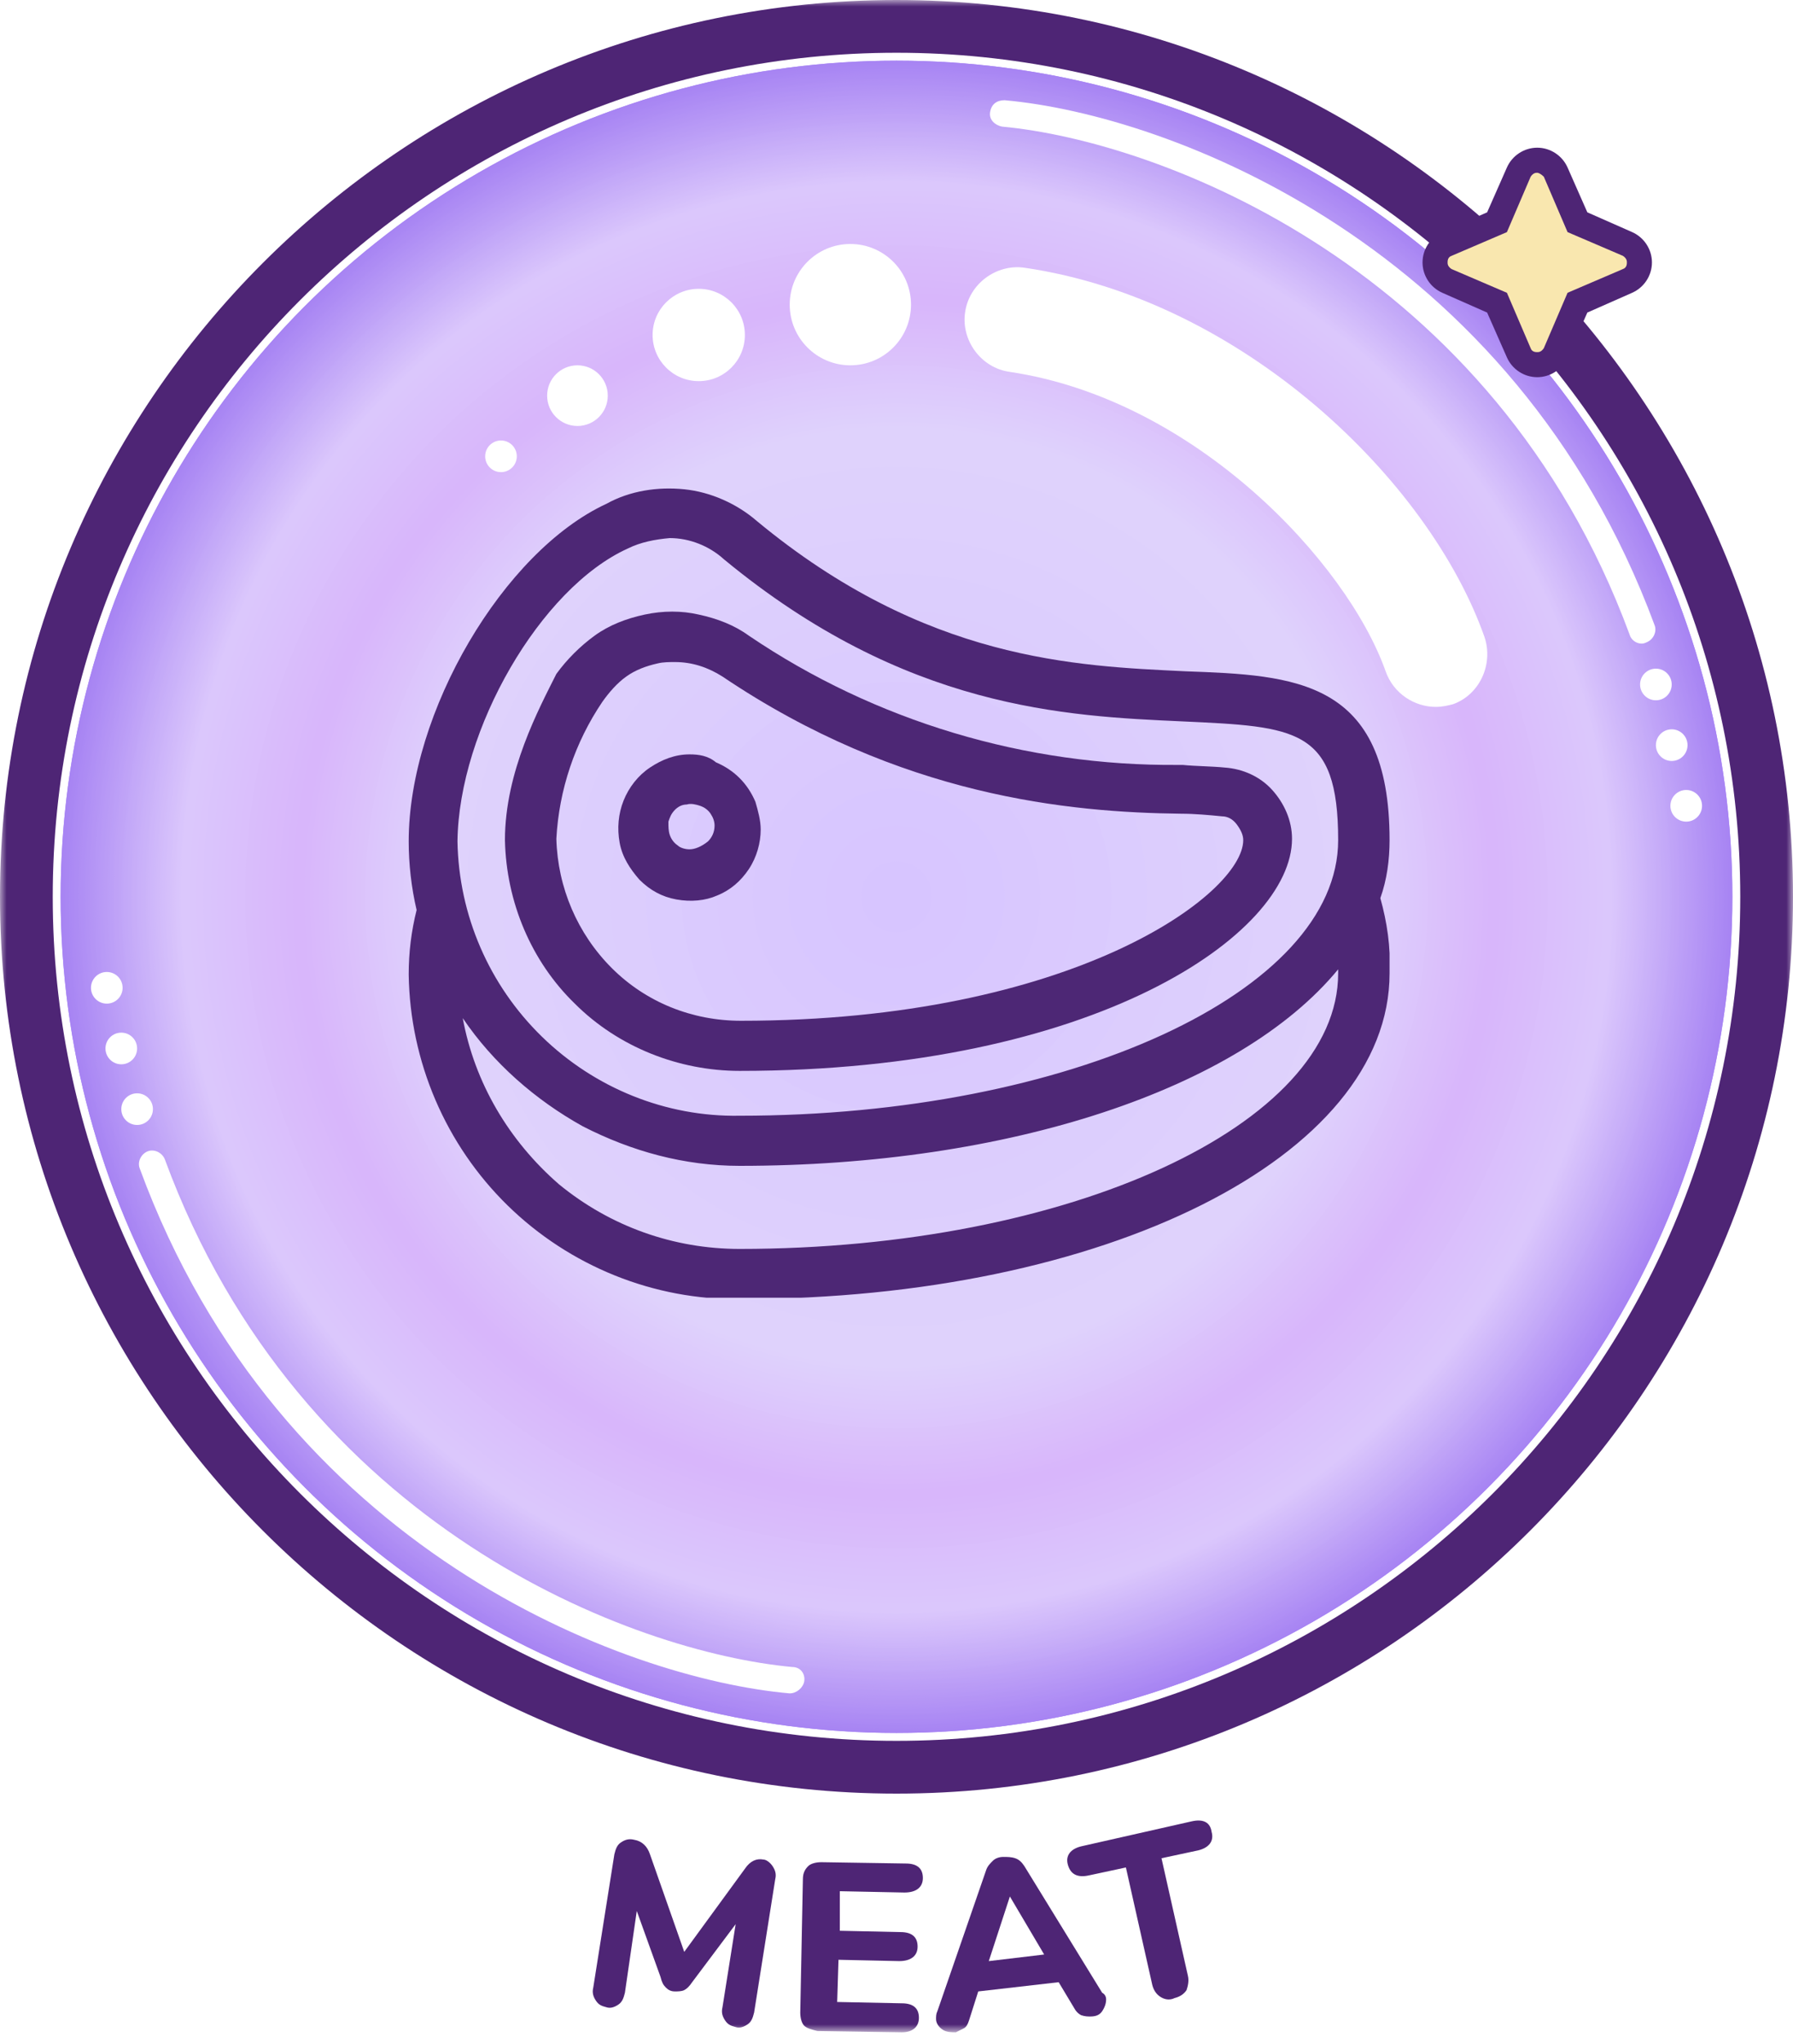 <?xml version="1.0" encoding="UTF-8"?> <svg xmlns="http://www.w3.org/2000/svg" xmlns:xlink="http://www.w3.org/1999/xlink" version="1.1" id="Слой_1" x="0px" y="0px" viewBox="0 0 136 155" style="enable-background:new 0 0 136 155;" xml:space="preserve"> <style type="text/css"> .st0{fill:#D9D9D9;filter:url(#Adobe_OpacityMaskFilter);} .st1{mask:url(#mask0_200_1607_1_);} .st2{clip-path:url(#SVGID_2_);fill:#A784F3;} .st3{clip-path:url(#SVGID_2_);fill:#A885F3;} .st4{clip-path:url(#SVGID_2_);fill:#A986F3;} .st5{clip-path:url(#SVGID_2_);fill:#A987F3;} .st6{clip-path:url(#SVGID_2_);fill:#AA88F4;} .st7{clip-path:url(#SVGID_2_);fill:#AB89F4;} .st8{clip-path:url(#SVGID_2_);fill:#AC8AF4;} .st9{clip-path:url(#SVGID_2_);fill:#AD8BF4;} .st10{clip-path:url(#SVGID_2_);fill:#AD8CF4;} .st11{clip-path:url(#SVGID_2_);fill:#AE8DF4;} .st12{clip-path:url(#SVGID_2_);fill:#AF8EF4;} .st13{clip-path:url(#SVGID_2_);fill:#B08FF5;} .st14{clip-path:url(#SVGID_2_);fill:#B090F5;} .st15{clip-path:url(#SVGID_2_);fill:#B191F5;} .st16{clip-path:url(#SVGID_2_);fill:#B292F5;} .st17{clip-path:url(#SVGID_2_);fill:#B393F5;} .st18{clip-path:url(#SVGID_2_);fill:#B494F5;} .st19{clip-path:url(#SVGID_2_);fill:#B495F5;} .st20{clip-path:url(#SVGID_2_);fill:#B596F5;} .st21{clip-path:url(#SVGID_2_);fill:#B697F6;} .st22{clip-path:url(#SVGID_2_);fill:#B798F6;} .st23{clip-path:url(#SVGID_2_);fill:#B899F6;} .st24{clip-path:url(#SVGID_2_);fill:#B89AF6;} .st25{clip-path:url(#SVGID_2_);fill:#B99BF6;} .st26{clip-path:url(#SVGID_2_);fill:#BA9CF6;} .st27{clip-path:url(#SVGID_2_);fill:#BB9DF6;} .st28{clip-path:url(#SVGID_2_);fill:#BB9EF7;} .st29{clip-path:url(#SVGID_2_);fill:#BC9FF7;} .st30{clip-path:url(#SVGID_2_);fill:#BDA0F7;} .st31{clip-path:url(#SVGID_2_);fill:#BEA1F7;} .st32{clip-path:url(#SVGID_2_);fill:#BFA2F7;} .st33{clip-path:url(#SVGID_2_);fill:#BFA3F7;} .st34{clip-path:url(#SVGID_2_);fill:#C0A4F7;} .st35{clip-path:url(#SVGID_2_);fill:#C1A6F8;} .st36{clip-path:url(#SVGID_2_);fill:#C2A7F8;} .st37{clip-path:url(#SVGID_2_);fill:#C3A8F8;} .st38{clip-path:url(#SVGID_2_);fill:#C3A9F8;} .st39{clip-path:url(#SVGID_2_);fill:#C4AAF8;} .st40{clip-path:url(#SVGID_2_);fill:#C5ABF8;} .st41{clip-path:url(#SVGID_2_);fill:#C6ACF8;} .st42{clip-path:url(#SVGID_2_);fill:#C7ADF8;} .st43{clip-path:url(#SVGID_2_);fill:#C7AEF9;} .st44{clip-path:url(#SVGID_2_);fill:#C8AFF9;} .st45{clip-path:url(#SVGID_2_);fill:#C9B0F9;} .st46{clip-path:url(#SVGID_2_);fill:#CAB1F9;} .st47{clip-path:url(#SVGID_2_);fill:#CAB2F9;} .st48{clip-path:url(#SVGID_2_);fill:#CBB3F9;} .st49{clip-path:url(#SVGID_2_);fill:#CCB4F9;} .st50{clip-path:url(#SVGID_2_);fill:#CDB5FA;} .st51{clip-path:url(#SVGID_2_);fill:#CEB6FA;} .st52{clip-path:url(#SVGID_2_);fill:#CEB7FA;} .st53{clip-path:url(#SVGID_2_);fill:#CFB8FA;} .st54{clip-path:url(#SVGID_2_);fill:#D0B9FA;} .st55{clip-path:url(#SVGID_2_);fill:#D1BAFA;} .st56{clip-path:url(#SVGID_2_);fill:#D2BBFA;} .st57{clip-path:url(#SVGID_2_);fill:#D2BCFB;} .st58{clip-path:url(#SVGID_2_);fill:#D3BDFB;} .st59{clip-path:url(#SVGID_2_);fill:#D4BEFB;} .st60{clip-path:url(#SVGID_2_);fill:#D5BFFB;} .st61{clip-path:url(#SVGID_2_);fill:#D5C0FB;} .st62{clip-path:url(#SVGID_2_);fill:#D6C1FB;} .st63{clip-path:url(#SVGID_2_);fill:#D7C2FB;} .st64{clip-path:url(#SVGID_2_);fill:#D8C3FB;} .st65{clip-path:url(#SVGID_2_);fill:#D9C4FC;} .st66{clip-path:url(#SVGID_2_);fill:#D9C5FC;} .st67{clip-path:url(#SVGID_2_);fill:#DAC6FC;} .st68{clip-path:url(#SVGID_2_);fill:#DBC7FC;} .st69{clip-path:url(#SVGID_2_);fill:#DBC6FC;} .st70{clip-path:url(#SVGID_2_);fill:#DBC5FC;} .st71{clip-path:url(#SVGID_2_);fill:#DAC4FC;} .st72{clip-path:url(#SVGID_2_);fill:#DAC3FC;} .st73{clip-path:url(#SVGID_2_);fill:#DAC2FC;} .st74{clip-path:url(#SVGID_2_);fill:#DAC1FC;} .st75{clip-path:url(#SVGID_2_);fill:#DAC0FC;} .st76{clip-path:url(#SVGID_2_);fill:#DABFFC;} .st77{clip-path:url(#SVGID_2_);fill:#D9BDFB;} .st78{clip-path:url(#SVGID_2_);fill:#D9BCFB;} .st79{clip-path:url(#SVGID_2_);fill:#D9BBFB;} .st80{clip-path:url(#SVGID_2_);fill:#D9BAFB;} .st81{clip-path:url(#SVGID_2_);fill:#D9B9FB;} .st82{clip-path:url(#SVGID_2_);fill:#D8B8FB;} .st83{clip-path:url(#SVGID_2_);fill:#D8B7FB;} .st84{clip-path:url(#SVGID_2_);fill:#D8B6FB;} .st85{clip-path:url(#SVGID_2_);fill:#D9B8FB;} .st86{clip-path:url(#SVGID_2_);fill:#DABCFB;} .st87{clip-path:url(#SVGID_2_);fill:#DABDFB;} .st88{clip-path:url(#SVGID_2_);fill:#DABEFB;} .st89{clip-path:url(#SVGID_2_);fill:#DABFFB;} .st90{clip-path:url(#SVGID_2_);fill:#DBC0FB;} .st91{clip-path:url(#SVGID_2_);fill:#DBC1FB;} .st92{clip-path:url(#SVGID_2_);fill:#DBC2FB;} .st93{clip-path:url(#SVGID_2_);fill:#DBC3FB;} .st94{clip-path:url(#SVGID_2_);fill:#DCC5FC;} .st95{clip-path:url(#SVGID_2_);fill:#DCC6FC;} .st96{clip-path:url(#SVGID_2_);fill:#DCC7FC;} .st97{clip-path:url(#SVGID_2_);fill:#DCC8FC;} .st98{clip-path:url(#SVGID_2_);fill:#DDC9FC;} .st99{clip-path:url(#SVGID_2_);fill:#DDCAFC;} .st100{clip-path:url(#SVGID_2_);fill:#DDCBFC;} .st101{clip-path:url(#SVGID_2_);fill:#DDCCFC;} .st102{clip-path:url(#SVGID_2_);fill:#DECDFC;} .st103{clip-path:url(#SVGID_2_);fill:#DECEFC;} .st104{clip-path:url(#SVGID_2_);fill:#DECFFC;} .st105{clip-path:url(#SVGID_2_);fill:#DED0FC;} .st106{clip-path:url(#SVGID_2_);fill:#DFD1FC;} .st107{clip-path:url(#SVGID_2_);fill:#DFD2FC;} .st108{clip-path:url(#SVGID_2_);fill:#DED1FC;} .st109{clip-path:url(#SVGID_2_);fill:#DED0FD;} .st110{clip-path:url(#SVGID_2_);fill:#DDCFFD;} .st111{clip-path:url(#SVGID_2_);fill:#DCCEFD;} .st112{clip-path:url(#SVGID_2_);fill:#DCCDFD;} .st113{clip-path:url(#SVGID_2_);fill:#DBCCFE;} .st114{clip-path:url(#SVGID_2_);fill:#DACAFE;} .st115{clip-path:url(#SVGID_2_);fill:#DAC9FE;} .st116{clip-path:url(#SVGID_2_);fill:#D9C8FE;} .st117{clip-path:url(#SVGID_2_);fill:#D8C7FF;} .st118{clip-path:url(#SVGID_2_);fill:#D8C6FF;} .st119{clip-path:url(#SVGID_2_);fill:#D7C5FF;} .st120{fill:#4E2575;} .st121{fill:#FFFFFF;} .st122{fill:#F9E7AF;} .st123{clip-path:url(#SVGID_4_);} .st124{fill:#4D2775;} </style> <defs> <filter id="Adobe_OpacityMaskFilter" filterUnits="userSpaceOnUse" x="0" y="0" width="136" height="154.1"> <feColorMatrix type="matrix" values="1 0 0 0 0 0 1 0 0 0 0 0 1 0 0 0 0 0 1 0"></feColorMatrix> </filter> </defs> <mask maskUnits="userSpaceOnUse" x="0" y="0" width="136" height="154.1" id="mask0_200_1607_1_"> <rect y="0" class="st0" width="136" height="155"></rect> </mask> <g class="st1"> <g> <g> <defs> <circle id="SVGID_1_" cx="68" cy="68" r="63.4"></circle> </defs> <clipPath id="SVGID_2_"> <use xlink:href="#SVGID_1_" style="overflow:visible;"></use> </clipPath> <rect x="4.6" y="4.6" class="st2" width="126.8" height="126.8"></rect> <circle class="st2" cx="68" cy="68" r="63.4"></circle> <circle class="st3" cx="68" cy="68" r="63.3"></circle> <circle class="st4" cx="68" cy="68" r="63.1"></circle> <circle class="st5" cx="68" cy="68" r="63"></circle> <circle class="st6" cx="68" cy="68" r="62.8"></circle> <circle class="st7" cx="68" cy="68" r="62.7"></circle> <circle class="st8" cx="68" cy="68" r="62.6"></circle> <circle class="st9" cx="68" cy="68" r="62.4"></circle> <circle class="st10" cx="68" cy="68" r="62.3"></circle> <circle class="st11" cx="68" cy="68" r="62.1"></circle> <circle class="st12" cx="68" cy="68" r="62"></circle> <circle class="st13" cx="68" cy="68" r="61.9"></circle> <circle class="st14" cx="68" cy="68" r="61.7"></circle> <circle class="st15" cx="68" cy="68" r="61.6"></circle> <circle class="st16" cx="68" cy="68" r="61.5"></circle> <circle class="st17" cx="68" cy="68" r="61.3"></circle> <circle class="st18" cx="68" cy="68" r="61.2"></circle> <circle class="st19" cx="68" cy="68" r="61"></circle> <circle class="st20" cx="68" cy="68" r="60.9"></circle> <circle class="st21" cx="68" cy="68" r="60.8"></circle> <circle class="st22" cx="68" cy="68" r="60.6"></circle> <circle class="st23" cx="68" cy="68" r="60.5"></circle> <circle class="st24" cx="68" cy="68" r="60.4"></circle> <circle class="st25" cx="68" cy="68" r="60.2"></circle> <circle class="st26" cx="68" cy="68" r="60.1"></circle> <circle class="st27" cx="68" cy="68" r="59.9"></circle> <circle class="st28" cx="68" cy="68" r="59.8"></circle> <circle class="st29" cx="68" cy="68" r="59.7"></circle> <circle class="st30" cx="68" cy="68" r="59.5"></circle> <circle class="st31" cx="68" cy="68" r="59.4"></circle> <circle class="st32" cx="68" cy="68" r="59.3"></circle> <circle class="st33" cx="68" cy="68" r="59.1"></circle> <circle class="st34" cx="68" cy="68" r="59"></circle> <circle class="st35" cx="68" cy="68" r="58.8"></circle> <circle class="st36" cx="68" cy="68" r="58.7"></circle> <circle class="st37" cx="68" cy="68" r="58.6"></circle> <circle class="st38" cx="68" cy="68" r="58.4"></circle> <circle class="st39" cx="68" cy="68" r="58.3"></circle> <circle class="st40" cx="68" cy="68" r="58.1"></circle> <circle class="st41" cx="68" cy="68" r="58"></circle> <circle class="st42" cx="68" cy="68" r="57.9"></circle> <circle class="st43" cx="68" cy="68" r="57.7"></circle> <circle class="st44" cx="68" cy="68" r="57.6"></circle> <circle class="st45" cx="68" cy="68" r="57.5"></circle> <circle class="st46" cx="68" cy="68" r="57.3"></circle> <circle class="st47" cx="68" cy="68" r="57.2"></circle> <circle class="st48" cx="68" cy="68" r="57"></circle> <circle class="st49" cx="68" cy="68" r="56.9"></circle> <circle class="st50" cx="68" cy="68" r="56.8"></circle> <circle class="st51" cx="68" cy="68" r="56.6"></circle> <circle class="st52" cx="68" cy="68" r="56.5"></circle> <circle class="st53" cx="68" cy="68" r="56.4"></circle> <circle class="st54" cx="68" cy="68" r="56.2"></circle> <circle class="st55" cx="68" cy="68" r="56.1"></circle> <circle class="st56" cx="68" cy="68" r="55.9"></circle> <circle class="st57" cx="68" cy="68" r="55.8"></circle> <circle class="st58" cx="68" cy="68" r="55.7"></circle> <circle class="st59" cx="68" cy="68" r="55.5"></circle> <circle class="st60" cx="68" cy="68" r="55.4"></circle> <circle class="st61" cx="68" cy="68" r="55.2"></circle> <circle class="st62" cx="68" cy="68" r="55.1"></circle> <circle class="st63" cx="68" cy="68" r="55"></circle> <circle class="st64" cx="68" cy="68" r="54.8"></circle> <circle class="st65" cx="68" cy="68" r="54.7"></circle> <circle class="st66" cx="68" cy="68" r="54.6"></circle> <circle class="st67" cx="68" cy="68" r="54.4"></circle> <circle class="st68" cx="68" cy="68" r="54.3"></circle> <circle class="st68" cx="68" cy="68" r="54.1"></circle> <circle class="st69" cx="68" cy="68" r="53.6"></circle> <circle class="st70" cx="68" cy="68" r="53.1"></circle> <circle class="st71" cx="68" cy="68" r="52.6"></circle> <circle class="st72" cx="68" cy="68" r="52"></circle> <circle class="st73" cx="68" cy="68" r="51.5"></circle> <circle class="st74" cx="68" cy="68" r="51"></circle> <circle class="st75" cx="68" cy="68" r="50.5"></circle> <circle class="st76" cx="68" cy="68" r="50"></circle> <circle class="st77" cx="68" cy="68" r="49.4"></circle> <circle class="st78" cx="68" cy="68" r="48.9"></circle> <circle class="st79" cx="68" cy="68" r="48.4"></circle> <circle class="st80" cx="68" cy="68" r="47.9"></circle> <circle class="st81" cx="68" cy="68" r="47.3"></circle> <circle class="st82" cx="68" cy="68" r="46.8"></circle> <circle class="st83" cx="68" cy="68" r="46.3"></circle> <circle class="st84" cx="68" cy="68" r="45.8"></circle> <circle class="st84" cx="68" cy="68" r="45.2"></circle> <circle class="st83" cx="68" cy="68" r="44.9"></circle> <circle class="st85" cx="68" cy="68" r="44.5"></circle> <circle class="st81" cx="68" cy="68" r="44.2"></circle> <circle class="st80" cx="68" cy="68" r="43.8"></circle> <circle class="st79" cx="68" cy="68" r="43.5"></circle> <circle class="st86" cx="68" cy="68" r="43.1"></circle> <circle class="st87" cx="68" cy="68" r="42.8"></circle> <circle class="st88" cx="68" cy="68" r="42.4"></circle> <circle class="st89" cx="68" cy="68" r="42"></circle> <circle class="st90" cx="68" cy="68" r="41.7"></circle> <circle class="st91" cx="68" cy="68" r="41.3"></circle> <circle class="st92" cx="68" cy="68" r="41"></circle> <circle class="st93" cx="68" cy="68" r="40.6"></circle> <circle class="st94" cx="68" cy="68" r="40.3"></circle> <circle class="st95" cx="68" cy="68" r="39.9"></circle> <circle class="st96" cx="68" cy="68" r="39.6"></circle> <circle class="st97" cx="68" cy="68" r="39.2"></circle> <circle class="st98" cx="68" cy="68" r="38.9"></circle> <circle class="st99" cx="68" cy="68" r="38.5"></circle> <circle class="st100" cx="68" cy="68" r="38.2"></circle> <circle class="st101" cx="68" cy="68" r="37.8"></circle> <circle class="st102" cx="68" cy="68" r="37.4"></circle> <circle class="st103" cx="68" cy="68" r="37.1"></circle> <circle class="st104" cx="68" cy="68" r="36.7"></circle> <circle class="st105" cx="68" cy="68" r="36.4"></circle> <circle class="st106" cx="68" cy="68" r="36"></circle> <circle class="st107" cx="68" cy="68" r="35.7"></circle> <circle class="st107" cx="68" cy="68" r="35.3"></circle> <circle class="st108" cx="68" cy="68" r="32.6"></circle> <circle class="st109" cx="68" cy="68" r="29.9"></circle> <circle class="st110" cx="68" cy="68" r="27.2"></circle> <circle class="st111" cx="68" cy="68" r="24.5"></circle> <circle class="st112" cx="68" cy="68" r="21.7"></circle> <circle class="st113" cx="68" cy="68" r="19"></circle> <circle class="st114" cx="68" cy="68" r="16.3"></circle> <circle class="st115" cx="68" cy="68" r="13.6"></circle> <circle class="st116" cx="68" cy="68" r="10.9"></circle> <circle class="st117" cx="68" cy="68" r="8.2"></circle> <circle class="st118" cx="68" cy="68" r="5.4"></circle> <circle class="st119" cx="68" cy="68" r="2.7"></circle> </g> </g> <g> <path class="st120" d="M68,136c-37.5,0-68-30.5-68-68S30.5,0,68,0s68,30.5,68,68S105.5,136,68,136z M68,4C32.7,4,4,32.7,4,68 c0,35.3,28.7,64,64,64c35.3,0,64-28.7,64-64C132,32.7,103.3,4,68,4z"></path> </g> <g> <path class="st121" d="M108.9,53.6c-1.6,0-3.2-1-3.8-2.7c-2.9-8.2-14.4-20.6-28.5-22.7c-2.2-0.3-3.7-2.4-3.4-4.5 c0.3-2.2,2.4-3.7,4.5-3.4c16.5,2.4,30.7,16.1,34.9,28c0.7,2.1-0.4,4.4-2.4,5.1C109.8,53.5,109.4,53.6,108.9,53.6z"></path> </g> <g> <path class="st121" d="M124.5,48.8c-0.4,0-0.8-0.3-0.9-0.7C113.3,20.2,87.9,10.7,76,9.6c-0.5-0.1-1-0.5-0.9-1.1 c0.1-0.6,0.5-0.9,1.1-0.9c12.4,1.1,38.6,10.9,49.3,39.8c0.2,0.5-0.1,1.1-0.6,1.3C124.7,48.8,124.6,48.8,124.5,48.8z"></path> </g> <g> <circle class="st121" cx="125.6" cy="51.9" r="1.2"></circle> </g> <g> <circle class="st121" cx="126.8" cy="56.5" r="1.2"></circle> </g> <g> <circle class="st121" cx="127.9" cy="61.1" r="1.2"></circle> </g> <g> <path class="st121" d="M59.9,128.4C59.9,128.4,59.9,128.4,59.9,128.4c-12.5-1.1-38.7-10.9-49.3-39.8c-0.2-0.5,0.1-1.1,0.6-1.3 c0.5-0.2,1.1,0.1,1.3,0.6c10.3,28,35.6,37.4,47.6,38.5c0.6,0,1,0.5,0.9,1.1C60.9,128,60.4,128.4,59.9,128.4z"></path> </g> <g> <circle class="st121" cx="10.4" cy="84.1" r="1.2"></circle> </g> <g> <circle class="st121" cx="9.2" cy="79.5" r="1.2"></circle> </g> <g> <circle class="st121" cx="8.1" cy="74.9" r="1.2"></circle> </g> <g> <circle class="st121" cx="64.5" cy="23.1" r="4.6"></circle> </g> <g> <circle class="st121" cx="53" cy="25.4" r="3.5"></circle> </g> <g> <circle class="st121" cx="43.8" cy="30" r="2.3"></circle> </g> <g> <circle class="st121" cx="38" cy="34.6" r="1.2"></circle> </g> <g> <path class="st122" d="M113.6,16.9l1.6-3.8c0.5-1.2,2.2-1.2,2.8,0l1.6,3.8l3.8,1.6c1.2,0.5,1.2,2.2,0,2.8l-3.8,1.6l-1.6,3.8 c-0.5,1.2-2.2,1.2-2.8,0l-1.6-3.8l-3.8-1.6c-1.2-0.5-1.2-2.2,0-2.8L113.6,16.9z"></path> <path class="st120" d="M116.6,28.6C116.6,28.6,116.6,28.6,116.6,28.6c-1,0-1.9-0.6-2.3-1.5l-1.5-3.4l-3.4-1.5 c-0.9-0.4-1.5-1.3-1.5-2.3c0-1,0.6-1.9,1.5-2.3l3.4-1.5l1.5-3.4c0.4-0.9,1.3-1.5,2.3-1.5c0,0,0,0,0,0c1,0,1.9,0.6,2.3,1.5l1.5,3.4 l3.4,1.5c0.9,0.4,1.5,1.3,1.5,2.3c0,1-0.6,1.9-1.5,2.3l-3.4,1.5l-1.5,3.4C118.5,28,117.6,28.6,116.6,28.6z M116.6,13.1L116.6,13.1 c-0.1,0-0.3,0-0.5,0.3l-1.8,4.2l-4.2,1.8c-0.3,0.1-0.3,0.4-0.3,0.5c0,0.1,0,0.3,0.3,0.5l4.2,1.8l1.8,4.2c0.1,0.3,0.4,0.3,0.5,0.3 h0c0.1,0,0.3,0,0.5-0.3l1.8-4.2l4.2-1.8c0.3-0.1,0.3-0.4,0.3-0.5c0-0.1,0-0.3-0.3-0.5l-4.2-1.8l-1.8-4.2 C116.9,13.2,116.7,13.1,116.6,13.1z"></path> </g> <g> <path class="st120" d="M58.6,141.5c0.2,0.3,0.3,0.6,0.2,1l-1.6,10.1c-0.1,0.4-0.2,0.7-0.5,0.9s-0.6,0.3-0.9,0.2 c-0.4-0.1-0.6-0.2-0.8-0.5s-0.3-0.6-0.2-1l1-6.3l-3.3,4.4c-0.2,0.3-0.4,0.5-0.6,0.6c-0.2,0.1-0.5,0.1-0.7,0.1 c-0.3,0-0.5-0.1-0.7-0.3s-0.3-0.4-0.4-0.8l-1.8-5l-0.9,6.2c-0.1,0.4-0.2,0.7-0.5,0.9c-0.3,0.2-0.6,0.3-0.9,0.2 c-0.4-0.1-0.6-0.2-0.8-0.5s-0.3-0.6-0.2-1l1.6-10.1c0.1-0.4,0.2-0.7,0.5-0.9c0.3-0.2,0.6-0.3,1-0.2c0.6,0.1,1,0.5,1.2,1.1l2.6,7.4 l4.6-6.3c0.4-0.6,0.9-0.8,1.4-0.7C58.1,141,58.4,141.2,58.6,141.5z"></path> </g> <g> <path class="st120" d="M61,153.6c-0.2-0.2-0.3-0.6-0.3-1l0.2-10.1c0-0.4,0.1-0.7,0.4-1c0.2-0.2,0.6-0.3,1-0.3l6.4,0.1 c0.9,0,1.3,0.4,1.3,1.1c0,0.7-0.5,1.1-1.4,1.1l-4.9-0.1v3l4.6,0.1c0.9,0,1.3,0.4,1.3,1.1c0,0.7-0.5,1.1-1.4,1.1l-4.6-0.1l-0.1,3.2 l4.9,0.1c0.9,0,1.3,0.4,1.3,1.1s-0.5,1.1-1.3,1.1L62,154C61.6,153.9,61.2,153.8,61,153.6z"></path> </g> <g> <path class="st120" d="M83.9,151.6c0,0.3-0.1,0.6-0.3,0.9c-0.2,0.3-0.5,0.4-0.9,0.4c-0.2,0-0.4,0-0.7-0.1 c-0.2-0.1-0.4-0.3-0.5-0.5l-1.2-2l-6.1,0.7l-0.7,2.2c-0.1,0.3-0.2,0.5-0.4,0.6c-0.2,0.1-0.4,0.2-0.6,0.3c-0.3,0-0.7,0-1-0.2 c-0.3-0.2-0.5-0.5-0.5-0.8c0-0.2,0-0.4,0.1-0.6l3.7-10.7c0.1-0.3,0.3-0.5,0.5-0.7c0.2-0.2,0.5-0.3,0.8-0.3c0.3,0,0.6,0,0.9,0.1 c0.3,0.1,0.5,0.3,0.7,0.6l5.9,9.6C83.8,151.2,83.9,151.4,83.9,151.6z M75,148.7l4.2-0.5l-2.6-4.4L75,148.7z"></path> </g> <g> <path class="st120" d="M88,151.4c-0.3-0.2-0.5-0.5-0.6-0.9l-2-8.9l-2.8,0.6c-0.9,0.2-1.4-0.1-1.6-0.8c-0.2-0.7,0.2-1.2,1-1.4 l8.4-1.9c0.9-0.2,1.4,0.1,1.5,0.8c0.2,0.7-0.2,1.2-1,1.4l-2.8,0.6l2,8.9c0.1,0.4,0,0.8-0.1,1.1c-0.2,0.3-0.5,0.5-0.9,0.6 C88.7,151.7,88.3,151.6,88,151.4z"></path> </g> <g> <defs> <rect id="SVGID_3_" x="31" y="37" width="74.4" height="61.4"></rect> </defs> <clipPath id="SVGID_4_"> <use xlink:href="#SVGID_3_" style="overflow:visible;"></use> </clipPath> <g class="st123"> <g> <path class="st124" d="M38.3,63.7c0.1,4.7,2,9.2,5.3,12.4c3.3,3.3,7.9,5.1,12.5,5.1c27,0,41.9-10.4,41.9-17.6 c0-1.4-0.6-2.7-1.5-3.7c-0.9-1-2.2-1.6-3.6-1.7c-1-0.1-2.2-0.1-3.2-0.2h-0.3c-11.6,0.1-23-3.3-32.6-9.8 c-1.1-0.8-2.4-1.3-3.8-1.6c-1.3-0.3-2.7-0.3-4.1,0c-1.4,0.3-2.7,0.8-3.8,1.6s-2.1,1.8-2.9,2.9C40.9,53.7,38.3,58.5,38.3,63.7z M94.3,63.7c0,4.1-13,13.7-38.1,13.7c-3.7,0-7.2-1.4-9.8-4c-2.6-2.6-4.1-6.1-4.2-9.8c0.2-3.7,1.4-7.3,3.5-10.4 c0.5-0.7,1.1-1.4,1.8-1.9c0.7-0.5,1.5-0.8,2.4-1c0.4-0.1,0.9-0.1,1.3-0.1c1.3,0,2.5,0.4,3.6,1.1c13.5,9.1,26.3,10.3,34.8,10.4 c1,0,2.1,0.1,3.1,0.2c0.4,0,0.8,0.2,1.1,0.6S94.3,63.3,94.3,63.7L94.3,63.7z"></path> </g> <g> <path class="st124" d="M104.7,68.1c0.5-1.4,0.7-2.9,0.7-4.4c0-12.2-7.2-12.5-15.5-12.8c-8.3-0.4-19.7-0.8-32.5-11.4 c-1.5-1.3-3.5-2.2-5.5-2.4c-2-0.2-4.1,0.1-5.9,1.1c-7.8,3.6-15,15.8-15,25.6c0,1.7,0.2,3.5,0.6,5.2c-0.4,1.6-0.6,3.2-0.6,4.9 c0.1,6.6,2.8,12.9,7.5,17.5c4.7,4.6,11.1,7.2,17.7,7.1c27.6,0,49.2-10.8,49.2-24.7C105.5,71.8,105.2,69.9,104.7,68.1z M35.1,77.2c2.3,3.4,5.5,6.2,9.1,8.2c3.7,1.9,7.7,3,11.9,3c20.4,0,37.9-5.8,45.4-14.9c0,0.1,0,0.2,0,0.3 c0,11.5-20.4,20.9-45.4,20.9c-5,0-9.8-1.7-13.7-4.9C38.6,86.5,36,82.1,35.1,77.2z M47.6,41.6c1-0.5,2.1-0.7,3.2-0.8 c1.5,0,3,0.6,4.1,1.6c13.8,11.4,26,11.9,34.8,12.3c8.6,0.4,11.8,0.5,11.8,9c0,11.5-20.4,20.9-45.4,20.9c-5.6,0.1-11-2.1-15-6 c-4-3.9-6.3-9.2-6.4-14.8C34.8,55.3,41,44.6,47.6,41.6z"></path> </g> <g> <path class="st124" d="M52.3,57.2c-1.1,0-2.1,0.4-3,1s-1.6,1.5-2,2.5c-0.4,1-0.5,2.1-0.3,3.2c0.2,1.1,0.8,2,1.5,2.8 c0.8,0.8,1.7,1.3,2.8,1.5c1.1,0.2,2.2,0.1,3.1-0.3c1-0.4,1.8-1.1,2.4-2c0.6-0.9,0.9-2,0.9-3c0-0.7-0.2-1.4-0.4-2.1 c-0.3-0.7-0.7-1.3-1.2-1.8c-0.5-0.5-1.1-0.9-1.8-1.2C53.7,57.3,53,57.2,52.3,57.2z M52.3,64.4c-0.3,0-0.7-0.1-0.9-0.3 c-0.3-0.2-0.5-0.5-0.6-0.8c-0.1-0.3-0.1-0.6-0.1-1c0.1-0.3,0.2-0.6,0.5-0.9c0.2-0.2,0.5-0.4,0.9-0.4c0.3-0.1,0.7,0,1,0.1 c0.3,0.1,0.6,0.3,0.8,0.6c0.2,0.3,0.3,0.6,0.3,0.9c0,0.5-0.2,0.9-0.5,1.2C53.2,64.2,52.7,64.4,52.3,64.4z"></path> </g> </g> </g> </g> </svg> 